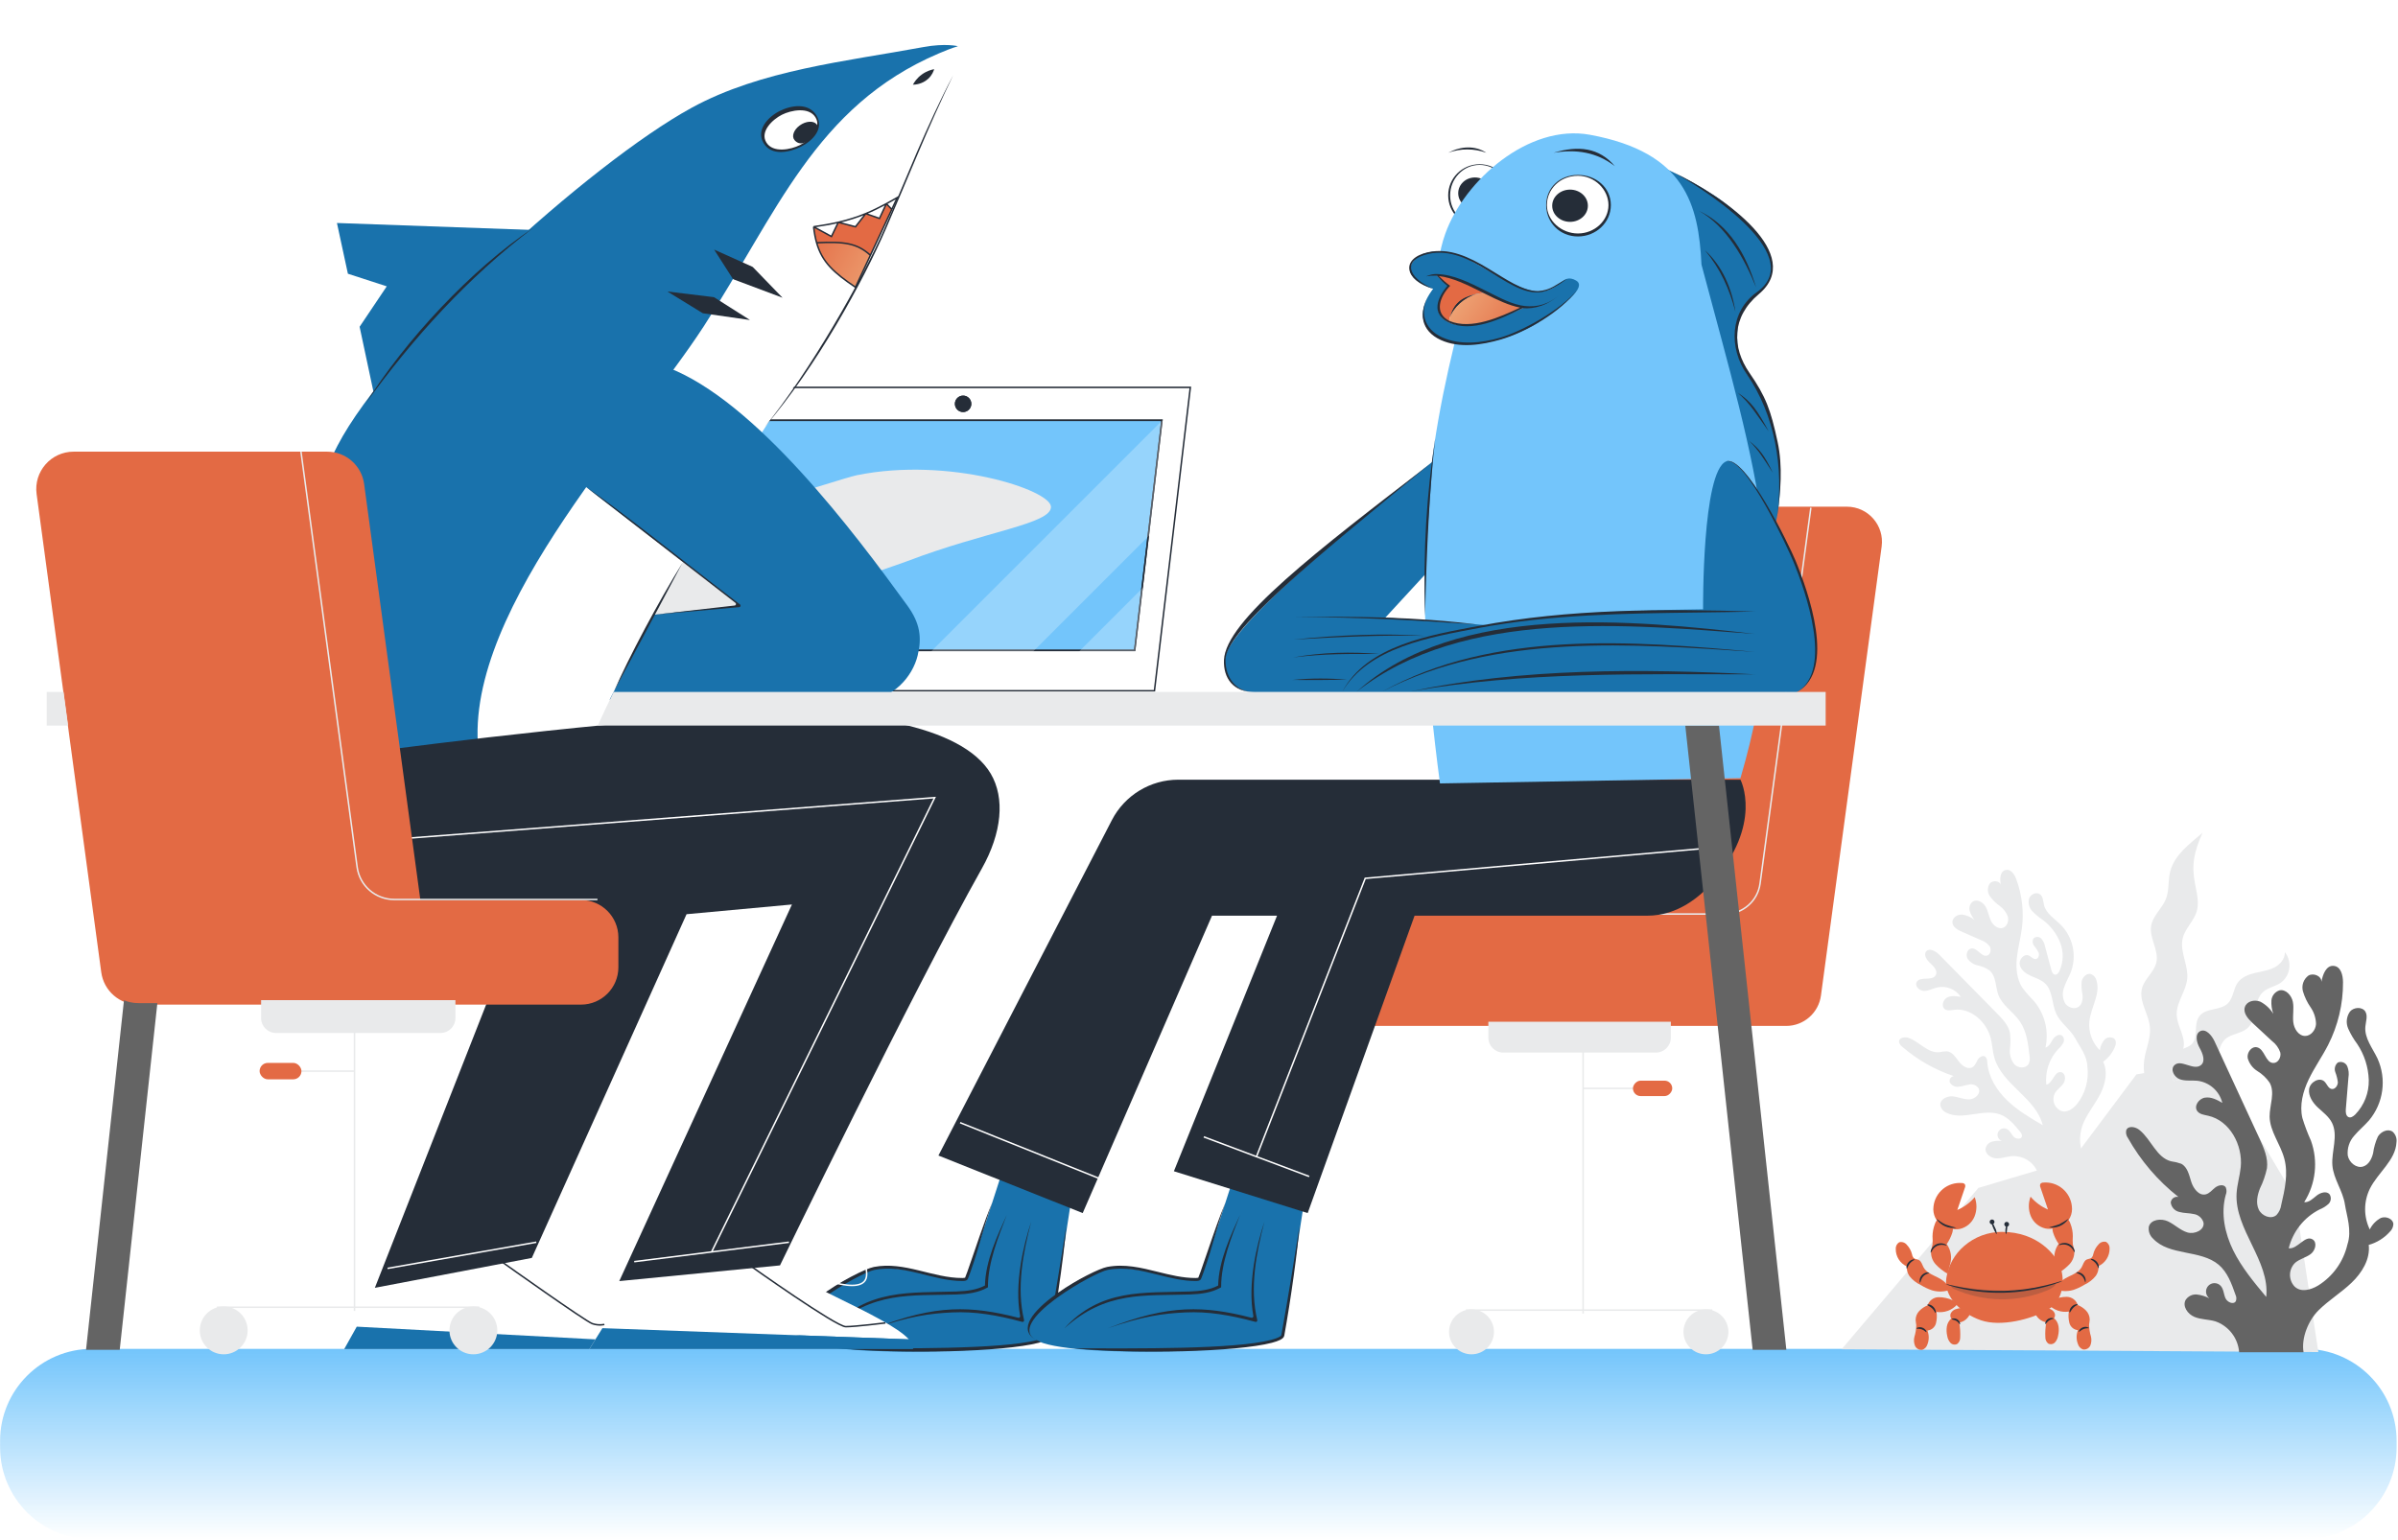 <?xml version="1.0" encoding="UTF-8"?> <svg xmlns="http://www.w3.org/2000/svg" width="1563" height="1004" viewBox="0 0 1563 1004" fill="none"> <path d="M1502.09 879.437H60.062C26.924 879.437 0.062 906.299 0.062 939.437V943.628C0.062 976.765 26.924 1003.63 60.062 1003.63H1502.09C1535.22 1003.63 1562.09 976.765 1562.09 943.628V939.437C1562.09 906.299 1535.22 879.437 1502.09 879.437Z" fill="url(#paint0_linear_810_78)"></path> <path d="M1239.87 682.467C1239.31 682.089 1238.83 681.596 1238.46 681.021C1238.1 680.445 1237.87 679.799 1237.77 679.125C1237.77 676.472 1241.7 675.843 1244.12 676.747C1251.12 679.263 1256.54 686.732 1263.95 686.044C1265.65 685.67 1267.38 685.479 1269.12 685.474C1272.62 685.907 1274.72 689.405 1276.86 692.216C1279.01 695.027 1282.76 697.641 1285.79 695.715C1287.44 694.653 1288.05 692.57 1289.09 690.899C1290.13 689.228 1292.41 687.833 1293.98 688.934C1294.44 689.428 1294.79 690.011 1295.02 690.646C1295.24 691.282 1295.33 691.957 1295.28 692.629C1296.01 702.103 1301.32 710.751 1308.14 717.355C1314.96 723.96 1323.25 728.834 1331.45 733.63C1327.12 715.94 1305.17 707.351 1300 689.897C1298.76 685.69 1298.62 681.229 1297.56 676.963C1294.85 666.251 1284.59 656.993 1273.62 658.389C1271.66 658.644 1269.42 659.175 1267.72 658.035C1265.19 656.305 1266.33 651.922 1269.02 650.448C1271.71 648.974 1275.02 649.426 1278.04 649.957C1276.39 647.499 1274.04 645.597 1271.29 644.499C1268.54 643.401 1265.52 643.159 1262.63 643.804C1259.76 644.492 1257.07 646.085 1254.12 646.065C1251.17 646.045 1247.97 643.156 1249.19 640.463C1251.16 636.198 1259.27 639.913 1261.65 635.883C1263.24 633.191 1260.51 630.085 1258.17 628.021C1255.83 625.957 1253.47 622.38 1255.6 620.159C1257.72 617.938 1261.69 620.159 1263.99 622.459L1301.51 660.61C1305.15 664.286 1308.92 668.236 1310.06 673.288C1310.5 676.839 1310.5 680.429 1310.06 683.98C1309.87 685.763 1310.03 687.566 1310.54 689.286C1311.04 691.007 1311.88 692.61 1313.01 694.005C1315.51 696.56 1320.5 696.776 1322.27 693.67C1323.03 691.912 1323.21 689.959 1322.8 688.088C1321.93 680.383 1320.93 672.364 1316.53 665.956C1312.13 659.549 1305.17 655.657 1302.52 648.679C1300.55 643.313 1301.16 636.532 1296.83 632.778C1294.55 631.166 1291.96 630.042 1289.23 629.476C1286.47 628.914 1284.03 627.308 1282.43 624.994C1281.09 622.537 1282.23 618.704 1285 618.39C1288.93 617.957 1291.47 624.129 1295.2 623.029C1297.54 622.341 1298.07 618.98 1296.8 616.916C1295.29 614.987 1293.23 613.561 1290.9 612.827L1278.89 607.54C1276.02 606.321 1272.7 604.474 1272.58 601.368C1272.46 598.263 1275.8 596.159 1278.79 596.277C1281.79 596.664 1284.62 597.875 1286.97 599.776C1285.55 598.036 1284.48 596.032 1283.84 593.879C1283.53 592.792 1283.56 591.638 1283.91 590.564C1284.26 589.489 1284.92 588.543 1285.81 587.845C1288.6 586.017 1292.45 588.16 1294.14 591.029C1295.83 593.899 1296.23 597.358 1297.68 600.366C1299.13 603.373 1302.44 606.027 1305.54 604.926C1308.33 603.963 1309.47 600.346 1308.67 597.516C1307.61 594.729 1305.75 592.32 1303.32 590.597C1300.91 588.878 1298.79 586.788 1297.03 584.406C1296.18 583.193 1295.71 581.752 1295.68 580.27C1295.66 578.787 1296.08 577.331 1296.89 576.091C1298.76 573.792 1303.22 574.126 1304.11 576.858C1303.42 573.222 1303.52 568.229 1307.09 567.266C1310.67 566.303 1313.09 570.175 1314.27 573.438C1317.99 583.613 1319.22 594.532 1317.85 605.28C1317 611.825 1315.19 618.233 1314.54 624.798C1313.9 631.363 1314.54 638.36 1318.08 643.903C1320.51 647.085 1323.14 650.111 1325.94 652.964C1329.37 657.085 1331.81 661.937 1333.06 667.148C1334.32 672.358 1334.37 677.787 1333.2 683.017C1335.52 682.428 1336.68 679.892 1337.93 677.848C1339.19 675.804 1341.73 673.917 1343.83 675.076C1344.53 675.619 1345.01 676.385 1345.2 677.245C1345.4 678.105 1345.29 679.006 1344.89 679.794C1344.06 681.346 1342.95 682.737 1341.63 683.902C1338.72 686.992 1336.51 690.675 1335.15 694.698C1333.79 698.722 1333.32 702.991 1333.77 707.213C1338.11 706.25 1339.05 698.172 1343.42 699.056C1346.29 699.626 1346.6 703.832 1345.01 706.27C1343.42 708.707 1340.73 710.319 1339.31 712.854C1338.31 714.832 1338.13 717.124 1338.81 719.233C1339.49 721.342 1340.98 723.097 1342.95 724.117C1346.88 725.984 1351.12 723.095 1353.91 719.655C1356.55 716.259 1358.5 712.375 1359.63 708.227C1360.77 704.078 1361.08 699.746 1360.54 695.479C1360.4 688.187 1355.25 682.015 1352.68 677.081C1349.43 671.047 1343.03 667.077 1340.19 660.826C1337.36 654.576 1338.07 646.006 1332.94 641.171C1330.39 638.733 1326.89 637.711 1323.68 636.257C1320.48 634.802 1317.24 632.542 1316.49 629.102C1315.74 625.662 1319.22 621.574 1322.39 623.009C1323.98 623.697 1325.2 625.525 1326.91 625.289C1328.62 625.053 1329.36 622.753 1328.77 621.083C1327.99 619.516 1327.01 618.05 1325.87 616.719C1325.3 616.045 1324.96 615.214 1324.88 614.337C1324.81 613.461 1325.01 612.584 1325.45 611.825C1326.15 611.176 1327.07 610.828 1328.02 610.857C1328.97 610.887 1329.87 611.291 1330.52 611.982C1331.78 613.422 1332.61 615.175 1332.94 617.053C1334.3 622.164 1335.67 627.255 1337.05 632.365C1337.4 633.702 1338.05 635.313 1339.43 635.471C1340.8 635.628 1341.75 634.33 1342.32 633.131C1343.63 630.235 1344.35 627.105 1344.44 623.925C1344.53 620.746 1343.98 617.581 1342.83 614.616C1340.48 608.68 1336.52 603.52 1331.39 599.717C1328.91 598.066 1326.61 596.148 1324.55 593.997C1323.54 592.903 1322.83 591.567 1322.48 590.118C1322.14 588.668 1322.17 587.154 1322.58 585.722C1323.63 582.931 1327.5 581.3 1329.82 583.187C1331.78 584.818 1331.68 587.806 1332.33 590.282C1333.79 595.845 1339.35 599.108 1343.42 603.196C1347.24 607.148 1349.87 612.098 1351 617.477C1352.13 622.856 1351.73 628.446 1349.83 633.603C1348.55 636.945 1346.66 640.011 1345.5 643.431C1344.82 645.081 1344.49 646.858 1344.54 648.644C1344.6 650.43 1345.03 652.184 1345.82 653.789C1347.62 656.875 1352.11 658.467 1354.96 656.325C1357.26 654.576 1357.67 651.274 1357.37 648.463C1356.74 645.633 1356.56 642.721 1356.82 639.834C1357.41 637.004 1360.13 634.311 1362.92 635.097C1363.82 635.468 1364.62 636.054 1365.25 636.804C1365.87 637.554 1366.31 638.446 1366.51 639.402C1369.15 648.05 1362.86 656.777 1361.86 665.76C1361.49 669.235 1361.91 672.748 1363.09 676.039C1364.26 679.329 1366.17 682.312 1368.66 684.767C1368.99 682.076 1370.15 679.555 1371.98 677.553C1373.94 675.784 1377.87 675.882 1378.86 678.359C1379.27 679.766 1379.13 681.279 1378.46 682.585C1376.88 686.47 1374.22 689.824 1370.8 692.255C1373.98 698.663 1372.33 706.466 1369.15 712.874C1365.96 719.282 1361.29 724.903 1358.3 731.37C1355.31 737.836 1354.6 746.957 1358.14 753.168L1345.54 760.602L1327.85 763.605C1326.44 760.533 1324.14 757.955 1321.25 756.203C1318.36 754.451 1315.01 753.606 1311.64 753.777C1308.1 754.013 1304.66 755.408 1301.12 755.232C1297.58 755.055 1293.69 752.303 1294.18 748.804C1294.41 747.728 1294.94 746.738 1295.7 745.946C1296.47 745.154 1297.44 744.592 1298.51 744.323C1300.64 743.792 1302.85 743.672 1305.03 743.969C1304.46 743.805 1303.93 743.522 1303.47 743.139C1303.02 742.756 1302.65 742.281 1302.39 741.745C1302.13 741.209 1301.99 740.625 1301.97 740.031C1301.96 739.436 1302.06 738.845 1302.29 738.295C1302.52 737.745 1302.86 737.249 1303.29 736.84C1303.72 736.431 1304.23 736.118 1304.8 735.92C1305.36 735.723 1305.95 735.646 1306.55 735.695C1307.14 735.745 1307.71 735.918 1308.23 736.205C1310.2 737.227 1311.01 739.586 1312.54 741.178C1314.07 742.77 1317.49 743.025 1317.91 740.844C1317.92 740.29 1317.82 739.739 1317.6 739.227C1317.39 738.716 1317.07 738.255 1316.67 737.876C1313.05 733.394 1309.18 728.697 1303.77 726.652C1292.63 722.446 1279.2 730.898 1268.61 725.453C1267.6 725.02 1266.71 724.345 1266.03 723.488C1265.34 722.631 1264.88 721.618 1264.68 720.54C1264.36 716.805 1268.96 714.505 1272.68 714.82C1276.39 715.134 1279.97 716.943 1283.7 716.785C1287.44 716.628 1291.39 712.854 1289.6 709.513C1288.93 708.549 1287.99 707.805 1286.9 707.378C1285.81 706.951 1284.61 706.859 1283.47 707.115C1281.15 707.41 1278.93 708.373 1276.61 708.53C1275.45 708.712 1274.26 708.521 1273.22 707.984C1272.18 707.446 1271.33 706.591 1270.81 705.542C1270.7 705.107 1270.69 704.653 1270.76 704.211C1270.84 703.769 1271.01 703.349 1271.27 702.978C1271.52 702.607 1271.85 702.293 1272.23 702.057C1272.61 701.822 1273.04 701.67 1273.48 701.611C1261.13 697.501 1249.71 690.996 1239.87 682.467Z" fill="#E9EAEB"></path> <path fill-rule="evenodd" clip-rule="evenodd" d="M1432.86 545.294C1423.42 553.253 1415.35 560.058 1413.88 571.61C1413.7 573.061 1413.6 574.533 1413.49 576.005C1413.26 579.298 1413.03 582.594 1411.92 585.663C1410.87 588.447 1409.1 590.923 1407.34 593.387C1405.03 596.63 1402.73 599.851 1402.09 603.727C1401.48 607.6 1402.68 611.45 1403.87 615.291C1405.14 619.382 1406.41 623.463 1405.49 627.549C1404.76 630.752 1402.78 633.43 1400.79 636.114C1398.91 638.653 1397.02 641.198 1396.19 644.198C1394.77 649.291 1396.61 654.321 1398.49 659.418C1399.74 662.819 1401 666.25 1401.3 669.75C1401.71 674.283 1400.53 678.716 1399.36 683.157C1398.88 684.935 1398.41 686.714 1398.04 688.501C1397.35 691.831 1396.99 695.953 1397.58 699.658L1392.5 700.491L1350.77 756.273L1289.5 774.514L1200.35 879.71L1511.08 881.538L1495.71 780.489L1444.11 694.083C1444.52 693.036 1444.84 691.91 1445.1 690.722C1445.2 690.255 1445.29 689.784 1445.39 689.31C1446.32 684.874 1447.28 680.228 1450.66 677.298C1452.49 675.705 1454.98 674.857 1457.51 673.994C1460.13 673.1 1462.8 672.189 1464.83 670.418C1468.15 667.52 1469.07 663.038 1470 658.552C1470.9 654.153 1471.81 649.751 1474.97 646.832C1476.81 645.133 1479.13 644.196 1481.46 643.257C1483.23 642.544 1485 641.829 1486.57 640.778C1488.08 639.654 1489.35 638.24 1490.31 636.616C1491.27 634.993 1491.89 633.195 1492.14 631.328C1492.39 629.46 1492.26 627.562 1491.76 625.745C1491.26 623.928 1490.41 622.229 1489.24 620.749C1489.5 625.112 1486.1 628.984 1482.19 630.911C1479.27 632.346 1476.06 633.017 1472.85 633.689C1471.75 633.919 1470.65 634.149 1469.57 634.409C1465.3 635.431 1460.94 637.22 1458.44 640.797C1457.19 642.608 1456.49 644.756 1455.81 646.889C1454.94 649.594 1454.07 652.277 1452.07 654.222C1449.74 656.495 1446.4 657.236 1443.09 657.97C1439.41 658.785 1435.78 659.592 1433.6 662.477C1431.6 665.113 1431.42 668.439 1431.25 671.681C1431.05 675.183 1430.87 678.587 1428.41 680.914C1427.24 682.022 1425.74 682.652 1424.24 683.284C1423.83 683.457 1423.42 683.63 1423.02 683.813C1423.15 683.287 1423.26 682.753 1423.34 682.211C1423.81 678.373 1422.47 674.706 1421.11 671.012C1419.99 667.953 1418.86 664.877 1418.76 661.671C1418.6 657.243 1420.38 653.141 1422.18 649.004C1423.72 645.465 1425.26 641.9 1425.62 638.085C1426 634.017 1424.98 629.973 1423.96 625.945C1422.74 621.157 1421.53 616.39 1422.71 611.628C1423.53 608.342 1425.42 605.5 1427.32 602.655C1429.08 600.022 1430.84 597.386 1431.75 594.391C1433.31 589.289 1432.22 583.865 1431.16 578.579L1431.16 578.571C1431.02 577.873 1430.88 577.177 1430.75 576.484C1428.27 563.748 1430 555.61 1435.6 542.972C1434.68 543.759 1433.77 544.53 1432.86 545.291L1432.86 545.294ZM1421.37 703.911L1416.8 704.774C1415.57 702.601 1415.13 699.702 1415.36 696.745L1418.75 696.19C1418.72 696.98 1418.78 697.773 1418.91 698.558C1419.26 700.524 1420.1 702.369 1421.37 703.911Z" fill="#E9EAEB"></path> <path d="M1421.37 703.911C1420.1 702.369 1419.26 700.524 1418.91 698.558C1418.78 697.773 1418.72 696.98 1418.75 696.19L1415.36 696.745C1415.13 699.702 1415.57 702.601 1416.8 704.774L1421.37 703.911Z" fill="#E9EAEB"></path> <path d="M1386.96 741.94C1386.43 741.231 1386.06 740.418 1385.87 739.554C1385.68 738.689 1385.68 737.794 1385.86 736.929C1387.06 733.671 1392.05 734.573 1394.7 736.929C1402.22 743.118 1405.63 754.719 1415.03 757.15C1417.28 757.441 1419.5 757.971 1421.64 758.728C1425.78 760.808 1426.83 766.045 1428.21 770.455C1429.58 774.865 1433.22 779.776 1437.65 778.724C1440.16 778.123 1441.84 775.843 1443.87 774.264C1445.9 772.685 1449.28 771.959 1450.71 774.088C1451.05 774.88 1451.22 775.733 1451.22 776.594C1451.22 777.456 1451.05 778.308 1450.71 779.1C1447.4 791.102 1450.13 804.157 1455.59 815.257C1461.06 826.358 1469.15 836.055 1477.12 845.602C1479.62 821.948 1456.37 801.601 1457.8 777.947C1458.15 772.209 1459.93 766.647 1460.5 760.933C1461.91 746.551 1453.34 730.589 1439.26 727.457C1436.75 726.881 1433.72 726.555 1432.17 724.425C1429.78 721.168 1433.14 716.282 1437.18 715.655C1441.21 715.029 1445.02 717.058 1448.5 719.063C1447.57 715.302 1445.52 711.911 1442.62 709.339C1439.72 706.767 1436.11 705.134 1432.27 704.655C1428.43 704.229 1424.4 705.006 1420.76 703.653C1417.13 702.3 1414.47 697.363 1417.18 694.607C1421.42 690.197 1429.71 698.366 1434.55 694.457C1437.7 691.951 1435.72 686.814 1433.72 683.256C1431.71 679.698 1430.44 674.211 1434.07 672.331C1437.7 670.452 1441.59 674.987 1443.39 678.871L1472.71 742.291C1475.54 748.43 1478.45 754.97 1477.59 761.685C1476.62 766.26 1475.08 770.695 1473.01 774.89C1471.3 779.275 1470.25 784.287 1472.21 788.547C1474.16 792.806 1480.2 795.262 1483.76 792.23C1485.46 790.394 1486.56 788.074 1486.89 785.59C1489.2 775.717 1491.53 765.369 1488.92 755.521C1486.31 745.674 1479.5 737.806 1479.32 727.958C1479.32 720.441 1483.01 712.423 1479.32 705.883C1477.24 702.847 1474.54 700.285 1471.4 698.366C1468.27 696.431 1465.98 693.376 1465.02 689.821C1464.46 686.213 1467.52 682.003 1471.13 682.83C1476.14 684.008 1476.57 692.853 1481.63 693.054C1484.81 693.229 1486.97 689.345 1486.29 686.238C1485.28 683.24 1483.38 680.619 1480.85 678.721L1468.2 666.994C1465.22 664.213 1461.93 660.479 1463.19 656.595C1464.44 652.712 1469.43 651.584 1473.21 653.062C1476.72 654.88 1479.67 657.627 1481.73 661.005C1480.74 658.21 1480.32 655.245 1480.5 652.286C1480.62 650.811 1481.17 649.404 1482.08 648.241C1483 647.077 1484.23 646.209 1485.64 645.746C1489.87 644.718 1493.68 649.078 1494.48 653.263C1495.28 657.447 1494.28 661.983 1494.73 666.318C1495.18 670.652 1498.09 675.388 1502.45 675.438C1506.31 675.438 1509.32 671.529 1509.57 667.671C1509.49 663.78 1508.27 659.999 1506.06 656.796C1503.84 653.61 1502.15 650.091 1501.05 646.372C1500.53 644.503 1500.59 642.521 1501.22 640.687C1501.85 638.853 1503.02 637.253 1504.58 636.099C1507.89 634.094 1513.28 636.349 1513.1 640.233C1513.85 635.447 1516.18 629.333 1521.02 629.734C1525.85 630.135 1527.13 635.948 1527.16 640.484C1527.22 654.667 1523.89 668.66 1517.46 681.302C1513.53 688.994 1508.46 696.085 1504.76 703.853C1501.05 711.621 1498.72 720.516 1500.67 728.91C1502.22 733.961 1504.08 738.907 1506.26 743.719C1508.63 750.297 1509.46 757.327 1508.69 764.275C1507.93 771.223 1505.59 777.905 1501.85 783.811C1504.98 784.086 1507.51 781.48 1509.97 779.526C1512.42 777.571 1516.41 776.294 1518.44 778.724C1519.05 779.699 1519.3 780.853 1519.16 781.994C1519.02 783.134 1518.49 784.192 1517.66 784.988C1515.94 786.53 1513.97 787.752 1511.82 788.597C1506.86 791.121 1502.5 794.687 1499.04 799.05C1495.58 803.413 1493.1 808.471 1491.78 813.879C1497.56 814.606 1502.33 805.059 1507.31 808.066C1510.57 810.046 1509.12 815.383 1506.06 817.663C1503 819.943 1499.02 820.77 1496.04 823.251C1493.93 825.247 1492.7 827.992 1492.61 830.891C1492.51 833.789 1493.56 836.608 1495.53 838.736C1499.64 842.82 1506.06 841.091 1511.02 838.11C1515.79 835.121 1519.93 831.222 1523.19 826.634C1526.45 822.047 1528.78 816.861 1530.04 811.374C1533.1 802.328 1529.49 792.455 1528.38 785.189C1527.06 776.319 1520.87 768.601 1520.22 759.656C1519.56 750.71 1524.15 740.462 1519.99 732.093C1517.94 727.983 1514.05 725.152 1510.74 722.07C1507.44 718.988 1504.46 714.553 1505.06 710.067C1505.66 705.582 1511.75 701.999 1515.08 705.181C1516.71 706.735 1517.43 709.516 1519.64 709.992C1521.84 710.468 1523.77 707.938 1523.8 705.632C1523.52 703.349 1522.96 701.11 1522.12 698.967C1521.73 697.885 1521.67 696.706 1521.98 695.594C1522.28 694.481 1522.91 693.489 1523.8 692.753C1524.95 692.269 1526.24 692.262 1527.4 692.731C1528.55 693.201 1529.48 694.11 1529.96 695.259C1530.87 697.585 1531.12 700.116 1530.69 702.575C1530.11 709.466 1529.56 716.357 1528.99 723.222C1528.84 725.052 1528.99 727.307 1530.54 728.234C1532.09 729.161 1533.9 727.858 1535.15 726.63C1538.04 723.644 1540.31 720.112 1541.82 716.24C1543.33 712.368 1544.05 708.234 1543.95 704.079C1543.66 695.731 1541.06 687.627 1536.43 680.675C1534.1 677.562 1532.13 674.201 1530.54 670.652C1529.76 668.86 1529.45 666.896 1529.65 664.95C1529.86 663.005 1530.56 661.145 1531.69 659.552C1534.2 656.57 1539.71 656.27 1541.72 659.552C1543.44 662.434 1541.99 666.067 1541.72 669.4C1541.06 676.917 1546.45 683.382 1549.66 690.197C1552.62 696.755 1553.67 704.013 1552.69 711.14C1551.71 718.266 1548.74 724.973 1544.12 730.489C1541.06 734.022 1537.38 736.979 1534.45 740.512C1532.88 742.247 1531.7 744.294 1530.98 746.517C1530.26 748.741 1530.01 751.092 1530.26 753.416C1531.14 758.002 1535.95 761.936 1540.29 760.558C1543.92 759.43 1545.87 755.546 1546.78 751.863C1547.27 748.11 1548.33 744.453 1549.91 741.013C1551.89 737.781 1556.45 735.676 1559.51 737.881C1560.45 738.733 1561.18 739.805 1561.61 741.002C1562.05 742.199 1562.19 743.485 1562.01 744.747C1561.44 756.574 1549.83 764.542 1544.6 775.166C1542.61 779.288 1541.57 783.806 1541.57 788.384C1541.57 792.961 1542.61 797.479 1544.6 801.601C1546.17 798.393 1548.71 795.762 1551.86 794.084C1555.15 792.806 1559.81 794.61 1559.98 798.143C1559.88 800.057 1559.03 801.854 1557.63 803.155C1553.96 807.242 1549.21 810.198 1543.92 811.674C1545 820.971 1539.51 829.866 1532.74 836.331C1525.98 842.795 1517.84 847.732 1511.2 854.322C1504.56 860.912 1499.84 872.438 1501.45 881.659H1459.45C1459.11 877.135 1457.45 872.811 1454.67 869.221C1451.9 865.632 1448.13 862.934 1443.84 861.463C1439.38 860.185 1434.52 860.385 1430.24 858.581C1425.95 856.777 1422.39 851.716 1424.55 847.606C1425.32 846.396 1426.41 845.419 1427.7 844.784C1428.99 844.148 1430.43 843.876 1431.86 843.998C1434.73 844.323 1437.5 845.172 1440.06 846.504C1439.45 846.043 1438.94 845.46 1438.57 844.792C1438.19 844.124 1437.96 843.385 1437.89 842.623C1437.82 841.862 1437.9 841.093 1438.14 840.366C1438.39 839.64 1438.78 838.972 1439.29 838.404C1439.8 837.837 1440.43 837.382 1441.13 837.07C1441.83 836.757 1442.58 836.594 1443.35 836.59C1444.11 836.586 1444.87 836.741 1445.57 837.046C1446.27 837.351 1446.91 837.798 1447.42 838.36C1449.38 840.49 1449.35 843.748 1450.53 846.404C1451.71 849.06 1455.82 850.864 1457.3 848.358C1457.56 847.68 1457.67 846.954 1457.63 846.229C1457.59 845.504 1457.4 844.795 1457.07 844.148C1454.57 837.032 1451.91 829.54 1446.15 824.629C1434.3 814.606 1414.02 818.991 1403.37 807.59C1402.3 806.618 1401.49 805.395 1401 804.031C1400.52 802.667 1400.38 801.204 1400.59 799.772C1401.87 795.061 1408.54 794.235 1413 796.289C1417.46 798.344 1421.01 802.102 1425.7 803.531C1430.39 804.959 1436.95 802.027 1436.25 797.191C1435.85 795.712 1435.02 794.386 1433.86 793.378C1432.71 792.37 1431.28 791.727 1429.76 791.528C1426.75 790.852 1423.62 791.052 1420.66 790.225C1419.16 789.944 1417.78 789.186 1416.74 788.062C1415.7 786.939 1415.04 785.51 1414.88 783.986C1414.94 783.408 1415.12 782.85 1415.42 782.349C1415.71 781.847 1416.11 781.413 1416.58 781.075C1417.05 780.737 1417.59 780.502 1418.16 780.386C1418.73 780.27 1419.32 780.276 1419.89 780.403C1406.49 769.868 1395.31 756.798 1386.96 741.94Z" fill="#646464"></path> <path d="M1341.22 830.271C1344.04 828.665 1346.61 826.657 1348.86 824.308C1349.97 823.123 1350.83 821.719 1351.37 820.185C1351.91 818.652 1352.13 817.022 1352.01 815.399C1351.83 813.994 1351.28 812.633 1351.05 811.228C1350.93 809.477 1350.93 807.719 1351.05 805.968C1351.05 803.256 1350.55 800.566 1349.58 798.034C1349.07 796.28 1347.95 794.763 1346.43 793.749C1345.18 793.181 1343.78 793.071 1342.46 793.441C1341.14 793.81 1339.99 794.634 1339.22 795.767C1338.49 796.931 1338.02 798.238 1337.85 799.6C1337.67 800.962 1337.79 802.345 1338.2 803.656C1339.04 806.266 1340.25 808.74 1341.81 811.001C1340.42 812.922 1339.51 815.143 1339.15 817.484C1338.78 819.824 1338.98 822.217 1339.72 824.467" fill="#E36A44"></path> <path d="M1343.55 798.306C1344.77 798.006 1345.92 797.445 1346.9 796.663C1347.89 795.88 1348.69 794.894 1349.26 793.772C1350.37 791.485 1350.77 788.921 1350.42 786.404C1349.95 781.924 1347.74 777.805 1344.27 774.932C1340.8 772.059 1336.34 770.66 1331.85 771.034C1331.49 771.026 1331.13 771.094 1330.8 771.235C1330.47 771.375 1330.17 771.585 1329.93 771.85C1329.76 772.204 1329.67 772.591 1329.67 772.984C1329.67 773.376 1329.76 773.764 1329.93 774.117L1334.85 788.603C1330.47 786.737 1326.59 783.872 1323.51 780.238C1321.97 784.33 1322.02 788.853 1323.65 792.911C1324.49 794.909 1325.79 796.68 1327.44 798.079C1329.1 799.478 1331.06 800.465 1333.17 800.958C1335.29 801.408 1337.5 801.239 1339.53 800.472C1341.56 799.704 1343.32 798.37 1344.62 796.629" fill="#E36A44"></path> <path d="M1342.44 836.391C1346.36 831.857 1353.98 831.359 1356.88 826.099C1357.81 824.399 1358.26 822.177 1359.99 821.271C1361.1 820.704 1362.55 820.795 1363.43 819.91C1363.98 819.192 1364.34 818.339 1364.45 817.439C1365.02 815.187 1366.16 813.119 1367.76 811.432C1368.34 810.692 1369.11 810.135 1370 809.829C1370.89 809.523 1371.84 809.481 1372.75 809.709C1373.5 810.164 1374.11 810.818 1374.51 811.598C1374.91 812.379 1375.08 813.255 1375.02 814.13C1375.03 816.509 1374.36 818.843 1373.09 820.853C1371.82 822.863 1369.99 824.464 1367.83 825.465C1367.96 827.69 1367.36 829.897 1366.11 831.744C1364.13 834.251 1361.59 836.256 1358.69 837.593C1356.39 839.018 1353.94 840.174 1351.37 841.039C1347.16 842.269 1342.66 841.964 1338.65 840.177" fill="#E36A44"></path> <path d="M1337.88 847.522C1340.8 846.207 1343.96 845.527 1347.16 845.527C1348.75 845.566 1350.3 846.103 1351.57 847.062C1352.85 848.021 1353.79 849.355 1354.27 850.877C1356.3 851.679 1358.13 852.899 1359.65 854.459C1361.17 856.036 1362.04 858.136 1362.07 860.331C1362.07 861.487 1361.73 862.598 1361.64 863.754C1361.7 866.352 1362.11 868.929 1362.87 871.416C1363.34 873.351 1363.21 875.387 1362.48 877.242C1362.07 878.137 1361.38 878.872 1360.51 879.339C1359.64 879.805 1358.65 879.976 1357.67 879.827C1356.89 879.539 1356.19 879.074 1355.62 878.468C1355.05 877.862 1354.63 877.132 1354.39 876.336C1353.24 873.423 1353.24 870.181 1354.39 867.268C1353.12 867.149 1351.91 866.655 1350.93 865.847C1349.94 865.039 1349.22 863.955 1348.86 862.734C1348.21 860.256 1348.07 857.672 1348.45 855.139C1345.99 855.514 1343.48 855.274 1341.13 854.439C1338.79 853.604 1336.69 852.201 1335.03 850.356" fill="#E36A44"></path> <path d="M1332.33 852.578C1333.61 852.709 1334.88 852.99 1336.09 853.416C1337.32 853.836 1338.36 854.68 1339.02 855.797C1339.34 856.361 1339.49 857.004 1339.45 857.652C1339.42 858.299 1339.19 858.922 1338.81 859.447C1340.37 860.795 1341.39 862.65 1341.71 864.683C1342.03 866.713 1341.94 868.784 1341.47 870.782C1341.24 872.398 1340.55 873.915 1339.49 875.157C1338.95 875.761 1338.22 876.172 1337.43 876.327C1336.63 876.483 1335.8 876.374 1335.07 876.018C1334.46 875.537 1333.97 874.92 1333.63 874.216C1333.3 873.512 1333.13 872.74 1333.15 871.96C1332.96 868.668 1333.17 865.366 1333.76 862.122C1332.07 861.834 1330.48 861.097 1329.18 859.989C1327.87 858.88 1326.88 857.44 1326.32 855.819" fill="#E36A44"></path> <path d="M1268.6 833.376C1269.81 825.205 1273.93 817.747 1280.21 812.384C1287.04 806.442 1295.78 803.173 1304.83 803.18C1328.25 803.18 1340.29 818.392 1343.05 826.462C1345.82 834.532 1345.18 847.885 1334.71 853.983C1324.24 860.081 1304.15 865.318 1291.07 860.784C1277.99 856.25 1266.86 845.142 1268.58 833.58L1268.6 833.376Z" fill="#E36A44"></path> <path d="M1269.44 830.497C1266.62 828.871 1264.05 826.848 1261.8 824.49C1260.69 823.305 1259.83 821.901 1259.29 820.367C1258.75 818.833 1258.53 817.203 1258.65 815.58C1258.83 814.175 1259.38 812.815 1259.6 811.409C1259.73 809.658 1259.73 807.901 1259.6 806.15C1259.62 803.438 1260.12 800.751 1261.08 798.215C1261.59 796.461 1262.71 794.944 1264.23 793.931C1265.48 793.362 1266.88 793.252 1268.2 793.622C1269.52 793.991 1270.67 794.815 1271.44 795.948C1272.17 797.112 1272.64 798.42 1272.81 799.781C1272.99 801.143 1272.87 802.527 1272.46 803.837C1271.62 806.44 1270.4 808.907 1268.85 811.16C1270.24 813.085 1271.15 815.31 1271.51 817.654C1271.88 819.998 1271.68 822.395 1270.94 824.648" fill="#E36A44"></path> <path d="M1267.11 798.533C1265.89 798.235 1264.75 797.675 1263.76 796.892C1262.78 796.109 1261.98 795.122 1261.42 793.999C1260.31 791.713 1259.89 789.149 1260.24 786.631C1260.73 782.171 1262.93 778.077 1266.39 775.219C1269.85 772.362 1274.29 770.966 1278.76 771.329C1279.12 771.309 1279.48 771.372 1279.82 771.514C1280.15 771.655 1280.45 771.871 1280.69 772.145C1280.86 772.498 1280.95 772.886 1280.95 773.278C1280.95 773.671 1280.86 774.058 1280.69 774.412L1275.77 788.898C1280.15 787.037 1284.03 784.172 1287.1 780.533C1288.65 784.617 1288.6 789.133 1286.97 793.183C1286.14 795.19 1284.84 796.97 1283.19 798.374C1281.53 799.778 1279.56 800.766 1277.45 801.253C1275.32 801.703 1273.12 801.534 1271.09 800.766C1269.06 799.999 1267.29 798.665 1266 796.923" fill="#E36A44"></path> <path d="M1268.22 836.618C1264.3 832.084 1256.68 831.585 1253.78 826.326C1252.85 824.626 1252.4 822.404 1250.67 821.497C1249.56 820.931 1248.11 821.021 1247.23 820.137C1246.67 819.418 1246.32 818.565 1246.21 817.666C1245.63 815.414 1244.5 813.345 1242.9 811.659C1242.32 810.919 1241.54 810.362 1240.66 810.056C1239.77 809.75 1238.82 809.708 1237.91 809.936C1237.16 810.39 1236.55 811.044 1236.15 811.825C1235.75 812.605 1235.57 813.482 1235.64 814.356C1235.62 816.737 1236.29 819.074 1237.56 821.085C1238.84 823.096 1240.67 824.695 1242.83 825.691C1242.69 827.924 1243.3 830.139 1244.55 831.993C1246.53 834.496 1249.07 836.499 1251.96 837.842C1254.27 839.267 1256.72 840.423 1259.29 841.288C1263.47 842.539 1267.95 842.282 1271.96 840.563" fill="#E36A44"></path> <path d="M1272.78 847.749C1269.86 846.431 1266.7 845.751 1263.5 845.754C1261.91 845.796 1260.37 846.334 1259.09 847.293C1257.81 848.252 1256.87 849.584 1256.39 851.104C1254.36 851.905 1252.53 853.126 1251.01 854.686C1249.48 856.26 1248.61 858.362 1248.59 860.557C1248.59 861.713 1248.93 862.824 1249.02 863.98C1248.96 866.578 1248.55 869.156 1247.79 871.643C1247.31 873.57 1247.45 875.599 1248.18 877.446C1248.59 878.345 1249.28 879.085 1250.14 879.556C1251.01 880.026 1252.01 880.201 1252.98 880.053C1253.76 879.763 1254.47 879.297 1255.04 878.691C1255.61 878.086 1256.03 877.357 1256.27 876.562C1257.42 873.649 1257.42 870.407 1256.27 867.494C1257.54 867.376 1258.75 866.881 1259.73 866.073C1260.72 865.265 1261.44 864.181 1261.8 862.96C1262.45 860.482 1262.59 857.899 1262.21 855.366C1264.67 855.741 1267.18 855.5 1269.52 854.666C1271.87 853.831 1273.97 852.428 1275.63 850.583" fill="#E36A44"></path> <path d="M1278.33 852.804C1277.05 852.939 1275.79 853.212 1274.57 853.62C1273.34 854.056 1272.31 854.906 1271.64 856.023C1271.32 856.587 1271.17 857.231 1271.21 857.878C1271.24 858.525 1271.47 859.149 1271.85 859.673C1270.29 861.018 1269.26 862.875 1268.94 864.91C1268.63 866.94 1268.72 869.011 1269.19 871.008C1269.42 872.624 1270.11 874.142 1271.17 875.383C1271.72 876.013 1272.46 876.441 1273.28 876.597C1274.11 876.753 1274.96 876.629 1275.7 876.245C1276.31 875.764 1276.81 875.147 1277.14 874.443C1277.48 873.739 1277.64 872.966 1277.63 872.187C1277.81 868.887 1277.6 865.578 1277.01 862.326C1278.67 862.009 1280.21 861.261 1281.48 860.159C1282.75 859.056 1283.7 857.637 1284.25 856.046" fill="#E36A44"></path> <path d="M1341.92 811.796C1341.92 811.66 1342.39 811.093 1343.62 810.685C1345.22 810.182 1346.95 810.291 1348.48 810.99C1350.01 811.689 1351.22 812.929 1351.89 814.471C1352.37 815.65 1352.3 816.466 1352.16 816.488C1352.03 816.511 1351.76 815.808 1351.14 814.856C1350.38 813.641 1349.29 812.666 1347.99 812.045C1346.68 811.454 1345.22 811.265 1343.8 811.501C1342.69 811.66 1342.01 811.954 1341.92 811.796Z" fill="#252D38"></path> <path d="M1335.41 800.257C1337.71 799.701 1339.98 799.028 1342.21 798.239C1344.32 797.113 1346.37 795.88 1348.35 794.544C1346.97 796.651 1345 798.312 1342.69 799.326C1340.38 800.339 1337.83 800.663 1335.34 800.257H1335.41Z" fill="#252D38"></path> <path d="M1362.7 820.977C1362.7 820.637 1364.97 820.705 1366.67 822.677C1368.37 824.65 1368.12 826.939 1367.81 826.848C1367.49 826.758 1367.22 825.058 1365.79 823.448C1364.36 821.838 1362.66 821.294 1362.7 820.977Z" fill="#252D38"></path> <path d="M1353.3 829.728C1353.3 829.569 1353.86 829.387 1354.79 829.546C1356.03 829.744 1357.17 830.36 1358.01 831.292C1358.86 832.215 1359.37 833.397 1359.46 834.647C1359.46 835.576 1359.28 836.143 1359.15 836.12C1359.01 836.098 1358.81 833.853 1357.13 832.085C1355.45 830.317 1353.25 830.068 1353.3 829.728Z" fill="#252D38"></path> <path d="M1349.06 855.73C1348.72 855.73 1348.63 853.576 1350.42 851.831C1352.21 850.085 1354.39 850.176 1354.34 850.493C1354.29 850.81 1352.66 851.218 1351.26 852.76C1349.85 854.302 1349.37 855.775 1349.06 855.73Z" fill="#252D38"></path> <path d="M1355.04 868.334C1354.91 868.334 1355.04 867.79 1355.36 867.155C1355.92 866.356 1356.71 865.747 1357.63 865.41C1358.55 865.067 1359.56 865.019 1360.51 865.274C1361.21 865.478 1361.57 865.818 1361.5 865.954C1361.44 866.09 1359.8 865.841 1358.03 866.521C1356.27 867.201 1355.34 868.493 1355.04 868.334Z" fill="#252D38"></path> <path d="M1333.21 863.302C1333.08 863.302 1332.96 862.825 1333.21 862.145C1333.49 861.259 1334.06 860.496 1334.84 859.992C1335.63 859.474 1336.56 859.242 1337.5 859.334C1338.2 859.334 1338.56 859.697 1338.52 859.833C1338.47 859.969 1336.91 860.014 1335.5 860.967C1334.1 861.919 1333.53 863.37 1333.21 863.302Z" fill="#252D38"></path> <path d="M1344.23 835.191C1343.34 835.69 1342.39 836.093 1341.42 836.392C1339.6 837.095 1336.88 837.957 1333.53 838.886C1315.76 843.666 1297.12 844.163 1279.12 840.337C1276.41 839.788 1273.73 839.099 1271.1 838.274C1270.1 838.037 1269.13 837.687 1268.22 837.231C1269.23 837.333 1270.23 837.531 1271.21 837.821C1273.11 838.297 1275.86 838.886 1279.28 839.521C1297.17 842.852 1315.55 842.357 1333.23 838.07C1336.63 837.254 1339.35 836.528 1341.21 835.939C1342.19 835.601 1343.2 835.35 1344.23 835.191Z" fill="#252D38"></path> <path d="M1299.98 796.652C1299.98 796.963 1299.89 797.267 1299.72 797.527C1299.56 797.788 1299.31 797.992 1299.03 798.113C1298.74 798.235 1298.43 798.27 1298.12 798.212C1297.82 798.154 1297.54 798.007 1297.32 797.789C1297.09 797.571 1296.94 797.293 1296.88 796.989C1296.82 796.685 1296.85 796.369 1296.97 796.082C1297.08 795.795 1297.28 795.549 1297.54 795.376C1297.8 795.203 1298.1 795.111 1298.41 795.111C1298.62 795.108 1298.82 795.145 1299.01 795.221C1299.2 795.298 1299.37 795.411 1299.52 795.554C1299.66 795.698 1299.78 795.869 1299.86 796.057C1299.94 796.246 1299.98 796.448 1299.98 796.652Z" fill="#252D38"></path> <path d="M1309.52 798.194C1309.53 798.505 1309.44 798.811 1309.27 799.071C1309.1 799.332 1308.85 799.536 1308.57 799.657C1308.28 799.778 1307.96 799.811 1307.66 799.752C1307.35 799.692 1307.07 799.543 1306.85 799.322C1306.63 799.102 1306.48 798.821 1306.42 798.516C1306.36 798.21 1306.4 797.894 1306.52 797.607C1306.64 797.321 1306.84 797.077 1307.1 796.906C1307.36 796.736 1307.67 796.648 1307.98 796.652C1308.39 796.658 1308.78 796.822 1309.06 797.11C1309.35 797.398 1309.52 797.787 1309.52 798.194Z" fill="#252D38"></path> <path d="M1268.74 812.022C1268.74 812.181 1267.97 811.886 1266.86 811.728C1265.44 811.491 1263.98 811.681 1262.66 812.272C1261.36 812.887 1260.27 813.863 1259.51 815.083C1258.9 816.035 1258.67 816.738 1258.49 816.715C1258.31 816.692 1258.29 815.876 1258.76 814.697C1259.43 813.156 1260.65 811.916 1262.17 811.217C1263.7 810.518 1265.43 810.409 1267.04 810.912C1268.38 811.32 1268.81 811.886 1268.74 812.022Z" fill="#252D38"></path> <path d="M1275.18 800.483C1272.69 800.889 1270.13 800.566 1267.83 799.552C1265.52 798.539 1263.55 796.878 1262.16 794.771C1262.41 794.521 1264.68 796.902 1268.31 798.466C1270.56 799.257 1272.85 799.93 1275.18 800.483Z" fill="#252D38"></path> <path d="M1247.97 821.204C1247.97 821.521 1246.27 822.042 1244.89 823.675C1243.51 825.307 1243.21 827.098 1242.87 827.075C1242.53 827.053 1242.28 824.808 1244.01 822.904C1245.73 821 1247.97 820.864 1247.97 821.204Z" fill="#252D38"></path> <path d="M1257.36 829.954C1257.36 830.272 1255.09 830.476 1253.53 832.221C1251.96 833.967 1251.85 836.256 1251.53 836.256C1251.21 836.256 1251.15 835.712 1251.19 834.783C1251.28 833.532 1251.79 832.349 1252.64 831.428C1253.49 830.495 1254.62 829.872 1255.86 829.66C1256.79 829.614 1257.36 829.796 1257.36 829.954Z" fill="#252D38"></path> <path d="M1261.57 856.047C1261.26 856.047 1260.85 854.392 1259.31 852.987C1257.77 851.581 1256.18 851.151 1256.22 850.72C1256.27 850.289 1258.38 850.266 1260.15 852.057C1261.91 853.848 1261.94 856.047 1261.57 856.047Z" fill="#252D38"></path> <path d="M1255.61 868.561C1255.32 868.72 1254.39 867.359 1252.62 866.747C1250.85 866.135 1249.29 866.498 1249.15 866.181C1249.02 865.863 1249.45 865.705 1250.15 865.501C1251.1 865.232 1252.11 865.279 1253.03 865.637C1253.94 865.974 1254.74 866.583 1255.3 867.382C1255.7 868.017 1255.75 868.493 1255.61 868.561Z" fill="#252D38"></path> <path d="M1277.44 863.528C1277.13 863.528 1276.63 862.123 1275.18 861.261C1273.73 860.4 1272.21 860.445 1272.16 860.128C1272.12 859.81 1272.48 859.72 1273.18 859.629C1274.12 859.537 1275.05 859.769 1275.83 860.286C1276.63 860.819 1277.21 861.625 1277.47 862.553C1277.69 863.052 1277.58 863.506 1277.44 863.528Z" fill="#252D38"></path> <path d="M1301.47 804.587C1301.18 804.745 1300.16 803.022 1299.21 800.755C1298.25 798.488 1297.73 796.539 1298.03 796.448C1298.32 796.358 1299.37 798.058 1300.29 800.279C1301.03 801.599 1301.43 803.077 1301.47 804.587Z" fill="#252D38"></path> <path d="M1307.62 804.541C1307.28 804.541 1306.96 803.113 1307.14 801.322C1307.32 799.531 1307.91 798.171 1308.23 798.239C1308.55 798.307 1308.48 799.735 1308.23 801.436C1307.98 803.136 1307.93 804.519 1307.62 804.541Z" fill="#252D38"></path> <path opacity="0.2" d="M1271.48 837.912C1271.48 839.272 1272.98 840.179 1274.23 840.655C1283.59 844.766 1293.68 846.963 1303.9 847.119C1314.12 847.275 1324.28 845.385 1333.76 841.562C1335.79 840.849 1337.66 839.739 1339.27 838.297C1339.58 837.98 1339.88 837.504 1339.65 837.141C1339.43 836.778 1338.79 836.801 1338.34 836.937C1327.57 840.152 1316.36 841.681 1305.13 841.471C1293.9 841.227 1282.71 840.036 1271.69 837.912" fill="#252D38"></path> <path d="M483.762 274.016H757.338L739.577 424.07H466L483.762 274.016Z" fill="#73C5FB"></path> <path fill-rule="evenodd" clip-rule="evenodd" d="M466.975 252.58H775.851L752.466 450.378H443.59L466.975 252.58ZM483.762 274.016H757.338L739.577 424.07H466L483.762 274.016ZM627.746 268.17C630.437 268.17 632.618 265.989 632.618 263.298C632.618 260.608 630.437 258.426 627.746 258.426C625.056 258.426 622.875 260.608 622.875 263.298C622.875 265.989 625.056 268.17 627.746 268.17Z" fill="white"></path> <path d="M632.618 263.298C632.618 265.989 630.437 268.17 627.746 268.17C625.056 268.17 622.875 265.989 622.875 263.298C622.875 260.608 625.056 258.426 627.746 258.426C630.437 258.426 632.618 260.608 632.618 263.298Z" fill="#252D38"></path> <path d="M483.762 274.016H757.338L739.577 424.07H466L483.762 274.016Z" stroke="#252D38" stroke-width="0.974"></path> <path fill-rule="evenodd" clip-rule="evenodd" d="M466.975 252.58H775.851L752.466 450.378H443.59L466.975 252.58ZM483.762 274.016H757.338L739.577 424.07H466L483.762 274.016ZM627.746 268.17C630.437 268.17 632.618 265.989 632.618 263.298C632.618 260.608 630.437 258.426 627.746 258.426C625.056 258.426 622.875 260.608 622.875 263.298C622.875 265.989 625.056 268.17 627.746 268.17Z" stroke="#252D38" stroke-width="0.974"></path> <path d="M632.618 263.298C632.618 265.989 630.437 268.17 627.746 268.17C625.056 268.17 622.875 265.989 622.875 263.298C622.875 260.608 625.056 258.426 627.746 258.426C630.437 258.426 632.618 260.608 632.618 263.298Z" stroke="#252D38" stroke-width="0.974"></path> <g style="mix-blend-mode:soft-light" opacity="0.25" filter="url(#filter0_f_810_78)"> <path d="M752.769 375.322L695.536 432.555H745.216L752.769 375.322Z" fill="white"></path> <path d="M758.58 273.056L599.08 432.555H665.611L758.58 339.586V273.056Z" fill="white"></path> </g> <path d="M630.127 833.73C632.143 829.817 652.893 765.027 652.893 765.027L669.456 759.811L685.135 754.594L700.871 765.027C700.871 765.027 693.608 812.488 688.647 844.17C699.658 835.69 713.53 828.84 722.027 827.209C739.016 823.948 780.113 837.643 782.129 833.73C784.146 829.817 804.895 765.027 804.895 765.027L821.459 759.811L837.138 754.594L852.873 765.027C852.873 765.027 838.368 859.814 836.352 870.9C834.512 881.018 704.387 886.247 677.206 874.689C646.285 882.943 525.589 885.201 520.431 870.9C514.552 854.597 553.036 830.469 570.025 827.209C587.013 823.948 628.111 837.643 630.127 833.73Z" fill="#1972AC"></path> <path fill-rule="evenodd" clip-rule="evenodd" d="M819.481 860.68C819.654 861.398 818.996 862.04 818.282 861.849C801.078 857.256 787.333 855.016 772.766 855.682C758.191 856.347 744.67 858.154 721.791 866.125C742.234 858.154 757.839 854.413 772.677 853.735C786.629 853.098 799.801 855.082 815.701 859.159C816.403 859.339 817.055 858.721 816.922 858.009C813.108 837.426 818.856 812.445 824.148 796.525C818.764 816.949 814.439 839.752 819.481 860.68Z" fill="#252D38"></path> <path d="M795.933 839.309V838.736C795.933 823.409 802.754 806.057 808.275 792.012C802.158 805.538 794.317 821.981 793.99 838.153C788.746 840.923 782.493 841.806 775.338 842.042C745.311 843.032 717.388 840.128 693.699 866.125C720.798 841.59 745.978 844.959 775.402 843.99C782.864 843.744 789.671 842.801 795.433 839.587L795.933 839.309Z" fill="#252D38"></path> <path d="M700.007 879.126C740.772 883 806.056 881.493 828.982 875.484C831.244 874.891 833.104 874.253 834.452 873.563C835.125 873.218 835.708 872.84 836.154 872.42C836.597 872.002 836.961 871.486 837.074 870.864C841.291 847.681 846.005 813.82 846.979 799.204C843.415 822.323 839.353 847.449 835.157 870.515C835.144 870.587 835.082 870.752 834.816 871.003C834.553 871.251 834.144 871.53 833.563 871.829C832.4 872.424 830.697 873.02 828.488 873.599C804.594 879.861 741.26 879.126 700.007 879.126Z" fill="#252D38"></path> <path fill-rule="evenodd" clip-rule="evenodd" d="M646.745 784.102C640.412 802.127 638.756 811.736 632.366 829.77C631.617 831.885 631.047 833.403 630.757 833.966C630.445 834.571 629.842 834.852 629.331 834.994C628.794 835.143 628.142 835.2 627.431 835.203C607.89 835.296 589.995 824.113 569.972 827.955C560.744 829.726 503.381 862.072 522.983 873.498C500.501 860.394 558.878 828.1 569.605 826.042C589.555 822.213 607.853 833.347 627.422 833.255C628.06 833.252 628.514 833.198 628.81 833.116C628.949 833.078 629.019 833.043 629.049 833.025C629.277 832.558 629.786 831.217 630.529 829.119C635.854 814.09 641.386 796.525 646.745 784.102Z" fill="#252D38"></path> <path fill-rule="evenodd" clip-rule="evenodd" d="M667.479 860.68C667.652 861.398 666.994 862.04 666.28 861.849C649.076 857.256 635.331 855.016 620.763 855.682C606.189 856.347 592.668 858.154 569.788 866.125C590.232 858.154 605.837 854.413 620.674 853.735C634.627 853.098 647.799 855.082 663.699 859.159C664.401 859.339 665.052 858.721 664.92 858.009C661.106 837.426 666.853 812.445 672.146 796.525C666.762 816.949 662.437 839.752 667.479 860.68Z" fill="#252D38"></path> <path d="M643.931 839.309V838.736C643.931 823.409 650.752 806.057 656.273 792.012C650.156 805.538 642.314 821.981 641.988 838.153C636.744 840.923 630.49 841.806 623.336 842.042C593.309 843.032 565.385 840.128 541.697 866.125C568.796 841.59 593.976 844.959 623.4 843.99C630.862 843.744 637.669 842.801 643.431 839.587L643.931 839.309Z" fill="#252D38"></path> <path d="M548.004 879.126C588.77 883 654.053 881.493 676.979 875.484C677.508 875.345 678.015 875.204 678.499 875.06L675.783 873.778C651.371 879.847 588.859 879.126 548.004 879.126Z" fill="#252D38"></path> <path d="M782.759 833.966C783.049 833.403 783.619 831.885 784.369 829.77C787.601 820.646 789.622 813.679 791.651 806.687C793.631 799.859 795.619 793.007 798.748 784.102C794.963 792.874 791.093 804.211 787.27 815.408C785.679 820.067 784.096 824.702 782.532 829.119C781.788 831.217 781.279 832.558 781.051 833.025C781.021 833.043 780.951 833.078 780.812 833.116C780.517 833.198 780.062 833.252 779.424 833.255C771.032 833.294 762.875 831.269 754.72 829.245C743.858 826.549 733.002 823.855 721.607 826.042C716.75 826.974 702.121 834.106 689.655 842.848C692.217 825.647 694.356 808.518 694.977 799.204C692.734 813.749 690.295 829.089 687.749 844.21C673.621 854.502 663.208 866.633 674.985 873.498C665.302 867.854 674.4 857.104 687.2 847.458C687.852 846.966 688.513 846.478 689.182 845.993C701.97 836.728 717.537 828.807 721.974 827.955C733.408 825.761 744.148 828.466 754.897 831.174C762.971 833.208 771.051 835.243 779.433 835.203C780.144 835.2 780.796 835.143 781.333 834.994C781.844 834.852 782.447 834.571 782.759 833.966Z" fill="#252D38"></path> <path d="M219.616 145.393L350.24 150.058L246.943 271.989L234.394 213.055L252.089 186.691L226.755 178.465L219.616 145.393Z" fill="#1972AC"></path> <path d="M685.017 330.38C684.656 319.392 618.47 297.61 558.367 309.856C548.316 311.904 418.453 353.694 408.735 358.236L420.193 392.494L439.005 420.049C449.95 413.895 580.635 369.957 591.176 365.929C642.783 346.207 685.385 341.596 685.017 330.38Z" fill="#E9EAEB"></path> <path d="M621.306 49.029C625.906 40.308 628.927 36.937 626.646 31.918C625.634 29.703 624.144 30.181 622.131 30.826L621.94 30.887C616.735 32.584 612.93 34.394 611.864 34.847C603.253 38.519 589.781 43.335 577.306 47.666C545.622 58.633 529.783 64.124 517.505 70.144C507.051 75.28 483.908 86.874 461.719 109.84C444.076 128.093 435.019 145.323 430.115 154.84C389.352 233.774 266.32 426.617 317.158 494.206L381.407 494.206C391.882 457.399 478.29 302.403 517.505 252.206C573.137 180.995 585.751 116.414 621.306 49.029Z" fill="white"></path> <path fill-rule="evenodd" clip-rule="evenodd" d="M621.305 49.03C604.844 82.867 591.949 115.873 577.382 149.377C562.822 182.866 532.26 239.136 498.376 278.391C527.802 242.346 561.943 182.443 576.486 148.992C591.023 115.557 603.517 82.744 621.305 49.03Z" fill="#252D38"></path> <path d="M313.102 497.912C295.179 405.405 412.353 284.276 458.802 212.611C506.05 139.715 531.321 69.193 611.863 34.849C615.967 33.101 620.065 31.437 624.342 30.149C624.627 30.142 616.223 28.03 601.866 30.69C551.67 39.989 496.017 45.546 450.818 70.266C384.291 106.623 254.083 224.893 219.968 290.585C167.812 391.018 164.794 491.473 200.47 532.063L313.102 497.912Z" fill="#1972AC"></path> <path fill-rule="evenodd" clip-rule="evenodd" d="M238.218 263.249C264.102 221.894 307.193 175.507 347.557 148.606C305.198 180.506 268.528 221.155 238.218 263.249Z" fill="#252D38"></path> <path d="M510.051 194.125L478.24 182.187C477.958 182.077 477.706 181.881 477.561 181.641L465.459 162.725L490.375 173.923C490.514 173.991 490.648 174.084 490.752 174.184L510.051 194.125Z" fill="#252D38"></path> <path d="M434.999 190.059L457.771 204.044C457.95 204.187 458.155 204.268 458.376 204.274L488.852 208.658L465.529 193.858C465.418 193.795 465.289 193.742 465.154 193.728L434.999 190.059Z" fill="#252D38"></path> <path d="M595.033 55.22C595.814 53.742 597.551 50.931 600.885 48.535C604.079 46.238 607.209 45.421 608.88 45.101C608.506 46.38 607.53 49.035 604.982 51.377C601.007 55.031 596.163 55.207 595.033 55.22Z" fill="#252D38"></path> <path d="M521.288 95.426C530.877 90.582 535.752 82.14 532.085 76.018C528.417 69.895 517.784 68.751 508.195 73.594C498.606 78.438 494.459 87.04 498.127 93.162C501.794 99.285 511.699 100.269 521.288 95.426Z" fill="white"></path> <path fill-rule="evenodd" clip-rule="evenodd" d="M509.604 74.832C515.626 71.791 527.323 69.487 531.577 76.588C535.83 83.689 527.447 91.527 521.426 94.568C515.404 97.61 503.707 99.914 499.453 92.813C495.2 85.712 503.583 77.874 509.604 74.832ZM497.708 93.329C502.839 101.895 514.536 99.436 522.092 95.619C529.649 91.802 537.348 83.916 532.217 75.35C527.086 66.784 515.701 68.579 508.145 72.396C500.588 76.213 492.577 84.763 497.708 93.329Z" fill="#252D38"></path> <path d="M526.937 91.579C530.911 88.715 534.352 83.444 532.267 80.999C530.183 78.554 525.272 78.894 521.299 81.758C517.325 84.623 515.794 88.927 517.879 91.372C519.963 93.817 522.964 94.444 526.937 91.579Z" fill="#252D38"></path> <path d="M541.938 154.198L530.309 147.853C530.743 151.757 531.385 155.191 532.265 158.277C550.052 157.437 558.537 158.432 567.32 166.434L581.279 136.523L577.718 132.811L573.245 142.415L564.3 139.274L557.592 147.853L546.41 144.94L541.938 154.198Z" fill="#E36A44"></path> <path d="M532.265 158.277C535.909 171.042 543.639 177.845 557.592 187.281L567.32 166.434C558.537 158.432 550.052 157.437 532.265 158.277Z" fill="url(#paint1_linear_810_78)"></path> <path d="M530.309 147.853L541.938 154.198L546.41 144.94M530.309 147.853C536.362 146.99 541.624 146.045 546.41 144.94M530.309 147.853C530.743 151.757 531.385 155.191 532.265 158.277M546.41 144.94L557.592 147.853L564.3 139.274M546.41 144.94C552.999 143.42 558.687 141.597 564.3 139.274M564.3 139.274L573.245 142.415L577.718 132.811M564.3 139.274C568.687 137.457 573.029 135.335 577.718 132.811M577.718 132.811C580.005 131.579 582.375 130.252 584.874 128.819L581.279 136.523M577.718 132.811L581.279 136.523M581.279 136.523L567.32 166.434M532.265 158.277C535.909 171.042 543.639 177.845 557.592 187.281L567.32 166.434M532.265 158.277C550.052 157.437 558.537 158.432 567.32 166.434" stroke="#252D38" stroke-width="0.974"></path> <path d="M434.821 239.426L378.308 314.695L482.598 394.915L426.407 400.774L411.673 428.394L397.353 456.207H564.012C581.827 456.207 594.806 441.281 598.126 427.364C600.909 415.696 599.787 406.396 591.468 394.915C557.177 347.589 492.36 261.058 434.821 239.426Z" fill="#1972AC"></path> <path d="M400.286 450.575C408.545 435.059 430.567 394.08 444.95 366.77C429.597 391.495 409.355 429.387 400.286 450.575Z" fill="#252D38"></path> <path fill-rule="evenodd" clip-rule="evenodd" d="M382.054 317.548C403.116 331.752 443.028 364.046 482.328 394.116C483.034 394.657 482.707 395.783 481.821 395.861L426.406 400.775L478.856 394.792C479.724 394.693 480.033 393.59 479.343 393.055L382.054 317.548Z" fill="#252D38"></path> <path fill-rule="evenodd" clip-rule="evenodd" d="M416.307 827.95L501.078 822.591C513.982 830.414 529.729 838.153 544.622 845.473C565.869 855.915 585.377 865.503 592.409 873.258L392.646 865.951L388.096 873.258L232.533 864.976L247.253 838.668L329.588 811.386L397.307 858.156L416.307 827.95Z" fill="white"></path> <path d="M224.355 879.592H384.153L388.096 873.258L232.533 864.976L224.355 879.592Z" fill="#1972AC"></path> <path d="M384.153 879.592H595.105C595.463 877.655 594.474 875.536 592.409 873.258L392.646 865.951L388.096 873.258L384.153 879.592Z" fill="#1972AC"></path> <path d="M327.639 823.078C327.639 823.078 381.716 861.566 386.101 863.027C390.486 864.489 393.896 863.515 393.896 863.515M489.385 825.514C489.385 825.514 544.924 864.976 551.257 864.976C557.591 864.976 577.078 862.54 577.078 862.54" stroke="#252D38" stroke-width="0.974"></path> <path d="M362.229 829.897C352.973 811.384 365.153 787.512 380.255 792.384C395.358 797.256 362.229 829.897 362.229 829.897ZM362.229 829.897C374.21 800.048 390.486 781.179 409.486 798.23C428.486 815.282 362.229 829.897 362.229 829.897ZM524.462 829.41C534.185 798.644 559.052 780.204 570.745 801.153C582.437 822.103 524.462 829.41 524.462 829.41ZM524.462 829.41C544.437 815.282 564.899 813.82 564.899 830.872C564.899 847.923 524.462 829.41 524.462 829.41Z" stroke="white" stroke-width="0.974"></path> <path d="M403.641 835.264L508.387 825.033C508.387 825.033 594.984 646.229 639.927 566.331C653.081 542.946 655.116 520.337 645.773 504.464C627.16 472.841 557.817 461.354 482.566 465.685C374.64 471.896 233.613 491.304 233.613 491.304L254.562 600.927L329.102 623.824L244.331 839.649L346.641 820.161L447.488 596.055L516.182 589.721L403.641 835.264Z" fill="#252D38"></path> <path d="M267.715 546.354L609.233 520.046L463.808 816.255M413.384 822.589L463.808 816.255M514.232 809.922L463.808 816.255M252.612 826.974L349.562 809.922" stroke="white" stroke-width="0.974"></path> <path d="M213.201 294.48H48C33.251 294.48 21.885 307.485 23.86 322.102L65.995 633.901C67.628 645.984 77.943 654.999 90.135 654.999H378.697C392.15 654.999 403.056 644.093 403.056 630.639V611.152C403.056 597.699 392.15 586.792 378.697 586.792H273.992L237.341 315.578C235.708 303.495 225.393 294.48 213.201 294.48Z" fill="#E36A44"></path> <path d="M196.172 294.48L232.777 565.356C234.41 577.439 244.724 586.453 256.917 586.453H389.414" stroke="#E9EAEB" stroke-width="0.974"></path> <path d="M170.18 652.075H296.848V663.768C296.848 669.149 292.486 673.511 287.105 673.511H179.923C174.542 673.511 170.18 669.149 170.18 663.768V652.075Z" fill="#E9EAEB"></path> <path d="M231.079 673.025V698.359M231.079 854.746V698.359M141.437 852.31H312.439M231.079 698.359H191.617" stroke="#E9EAEB" stroke-width="0.974"></path> <rect x="169.207" y="693" width="27.282" height="10.718" rx="5.359" fill="#E36A44"></rect> <ellipse cx="145.82" cy="867.411" rx="15.59" ry="15.59" fill="#E9EAEB"></ellipse> <ellipse cx="308.541" cy="867.411" rx="15.59" ry="15.59" fill="#E9EAEB"></ellipse> <path d="M1048.65 330.354H1203.78C1217.63 330.354 1228.3 342.567 1226.45 356.292L1186.88 649.086C1185.35 660.432 1175.66 668.897 1164.21 668.897H893.24C880.606 668.897 870.365 658.656 870.365 646.023V617.979C870.365 605.346 880.606 595.105 893.24 595.105H991.563L1025.98 350.166C1027.51 338.819 1037.2 330.354 1048.65 330.354Z" fill="#E36A44"></path> <path d="M1000.1 595.939H1124.52C1135.97 595.939 1145.65 587.474 1147.19 576.128L1180.31 331.025" stroke="#E9EAEB" stroke-width="0.974"></path> <path d="M1089.05 666.152H970.099V676.538C970.099 681.919 974.462 686.282 979.843 686.282H1079.3C1084.68 686.282 1089.05 681.919 1089.05 676.538V666.152Z" fill="#E9EAEB"></path> <path d="M1031.86 681.829V709.615M1031.86 856.469V709.615M1116.04 854.182H955.459M1031.86 709.615H1068.92" stroke="#E9EAEB" stroke-width="0.974"></path> <rect width="25.619" height="10.065" rx="5.032" transform="matrix(-1 0 0 1 1089.96 704.581)" fill="#E36A44"></rect> <ellipse rx="14.64" ry="14.64" transform="matrix(-1 0 0 1 1111.92 868.362)" fill="#E9EAEB"></ellipse> <ellipse rx="14.64" ry="14.64" transform="matrix(-1 0 0 1 959.118 868.363)" fill="#E9EAEB"></ellipse> <path d="M705.696 790.922L611.669 753.408L724.718 534.701C733.084 518.518 749.779 508.354 767.997 508.354H939.059H1134.42C1134.42 508.354 1149.52 537.098 1115.91 575.585C1108.38 584.205 1093.84 597.021 1073.68 597.021H922.007L852.339 790.922L765.133 763.639L832.365 597.021H789.979L705.696 790.922Z" fill="#252D38"></path> <path d="M625.799 731.973L716.903 768.512M784.622 741.23L818.968 754.14M853.315 767.051L818.968 754.14M818.968 754.14L889.854 572.663L1116.4 552.688" stroke="white" stroke-width="0.974"></path> <path fill-rule="evenodd" clip-rule="evenodd" d="M984.366 127.374C984.366 138.406 975.423 147.349 964.392 147.349C953.36 147.349 944.417 138.406 944.417 127.374C944.417 116.342 953.36 107.399 964.392 107.399C975.423 107.399 984.366 116.342 984.366 127.374ZM961.348 135.745C967.094 135.745 971.751 131.369 971.751 125.971C971.751 120.572 967.094 116.196 961.348 116.196C955.602 116.196 950.944 120.572 950.944 125.971C950.944 131.369 955.602 135.745 961.348 135.745Z" fill="white"></path> <path d="M971.751 125.971C971.751 131.369 967.094 135.745 961.348 135.745C955.602 135.745 950.944 131.369 950.944 125.971C950.944 120.572 955.602 116.196 961.348 116.196C967.094 116.196 971.751 120.572 971.751 125.971Z" fill="#252D38"></path> <path fill-rule="evenodd" clip-rule="evenodd" d="M964.39 107.524C953.627 107.524 945.174 116.612 945.174 127.375C945.174 138.137 953.627 146.862 964.39 146.862C975.152 146.862 983.877 138.137 983.877 127.375C983.877 116.612 975.152 107.524 964.39 107.524ZM943.928 127.375C943.928 116.074 953.089 107.074 964.39 107.074C975.69 107.074 984.851 116.074 984.851 127.375C984.851 138.675 975.69 147.836 964.39 147.836C953.089 147.836 943.928 138.675 943.928 127.375ZM961.346 116.683C955.84 116.683 951.43 120.87 951.43 125.971C951.43 131.072 955.84 135.259 961.346 135.259C966.851 135.259 971.262 131.072 971.262 125.971C971.262 120.87 966.851 116.683 961.346 116.683ZM950.455 125.971C950.455 120.275 955.36 115.709 961.346 115.709C967.332 115.709 972.236 120.275 972.236 125.971C972.236 131.667 967.332 136.233 961.346 136.233C955.36 136.233 950.455 131.667 950.455 125.971Z" fill="#252D38"></path> <path d="M1152 265.165C1144.88 247.181 1130.65 243.43 1132.47 215.068C1133.4 200.475 1139.74 194.409 1145.95 190.878C1151.81 187.546 1155.72 180.776 1154.36 169.238C1153.01 157.7 1133.38 137.962 1116.92 127.2C1098.43 115.109 1079.88 107.399 1079.88 107.399L1145.95 367.07C1168.55 336.862 1159.12 283.15 1152 265.165Z" fill="#1972AC"></path> <path fill-rule="evenodd" clip-rule="evenodd" d="M1145.05 190.541C1180.11 165.571 1104.38 119.427 1090.35 112.213C1124.93 128.502 1176.77 166.286 1146.43 191.726C1128.43 206.819 1128.93 226.632 1140.22 243.01C1150.87 258.45 1154.1 266.97 1158.66 288.231C1162.03 303.951 1160.67 320.888 1158.21 337.113C1162.81 304.96 1156.85 270.559 1138.62 244.116C1126.72 226.867 1127.42 203.093 1145.05 190.541ZM1132.52 255.973C1141.44 261.717 1145.44 267.594 1152.89 281.349C1144.18 269.286 1141.08 263.473 1132.52 255.973ZM1155.59 308.365C1148.74 297.865 1146.87 294.339 1140.15 287.449C1146.52 292.568 1149.72 296.257 1155.59 308.365ZM1111.26 163.156C1122.74 173.461 1128.93 188.548 1131.15 203.327C1127.33 188.621 1121.33 175.151 1111.26 163.156ZM1107.27 137.442C1125.34 147.35 1137.21 168.956 1144.65 187.509C1138.05 165.658 1127.03 146.599 1107.27 137.442Z" fill="#252D38"></path> <path d="M1036.3 87.871C1098.63 99.299 1107.1 133.583 1109.02 172.515C1145.42 309.407 1170.8 382.774 1134.42 507.381L938.571 510.791C920.092 372.056 928.34 299.352 952.419 206.412C937.799 197.78 933.311 176.777 942.032 152.371C954.492 117.506 996.458 80.566 1036.3 87.871Z" fill="#73C5FB"></path> <path fill-rule="evenodd" clip-rule="evenodd" d="M1048.67 133.707C1048.67 144.47 1039.51 153.195 1028.21 153.195C1016.91 153.195 1007.75 144.47 1007.75 133.707C1007.75 122.945 1016.91 114.22 1028.21 114.22C1039.51 114.22 1048.67 122.945 1048.67 133.707ZM1023.34 143.674C1029.23 143.674 1034 139.405 1034 134.138C1034 128.871 1029.23 124.602 1023.34 124.602C1017.46 124.602 1012.68 128.871 1012.68 134.138C1012.68 139.405 1017.46 143.674 1023.34 143.674Z" fill="white"></path> <path d="M1034 134.138C1034 139.405 1029.23 143.674 1023.34 143.674C1017.46 143.674 1012.68 139.405 1012.68 134.138C1012.68 128.871 1017.46 124.602 1023.34 124.602C1029.23 124.602 1034 128.871 1034 134.138Z" fill="#252D38"></path> <path fill-rule="evenodd" clip-rule="evenodd" d="M1028.5 114.611C1039.31 114.611 1048.39 123.527 1048.39 133.707C1048.39 143.888 1039.31 152.22 1028.5 152.22C1017.69 152.22 1008.27 143.888 1008.27 133.707C1008.27 123.527 1016.56 114.611 1028.5 114.611ZM1049.94 133.707C1049.94 122.362 1040.29 114.038 1028.5 114.038C1016.71 114.038 1007.75 122.362 1007.75 133.707C1007.75 145.052 1016.71 154.169 1028.5 154.169C1040.29 154.169 1049.94 145.052 1049.94 133.707ZM1023.34 125.576C1017.89 125.576 1013.66 129.508 1013.66 134.138C1013.66 138.768 1017.89 142.7 1023.34 142.7C1028.79 142.7 1033.02 138.768 1033.02 134.138C1033.02 129.508 1028.79 125.576 1023.34 125.576ZM1011.71 134.138C1011.71 128.234 1017.02 123.627 1023.34 123.627C1029.66 123.627 1034.97 128.234 1034.97 134.138C1034.97 140.042 1029.66 144.649 1023.34 144.649C1017.02 144.649 1011.71 140.042 1011.71 134.138Z" fill="#252D38"></path> <path fill-rule="evenodd" clip-rule="evenodd" d="M934.138 188.29C934.138 188.29 916.055 182.907 919.523 173.366C922.991 163.825 936.614 162.112 948.504 165.537C960.395 168.962 988.143 190.002 1002.76 190.002C1017.37 190.002 1017.87 177.525 1027.28 182.907C1036.69 188.29 1008.46 205.66 1002.76 210.064C997.057 214.467 963.368 231.593 939.587 220.828C915.806 210.064 934.138 188.29 934.138 188.29ZM944.293 186.332C940.568 183.599 938.906 182.137 936.614 179.648C947.135 179.989 957.436 185.157 967.544 190.229L967.546 190.23C967.97 190.442 968.394 190.655 968.817 190.867C977.373 195.152 985.79 199.219 994.085 200.066C994.085 200.066 959.9 217.648 944.293 210.064C928.687 202.48 944.293 186.332 944.293 186.332Z" fill="#1972AC"></path> <path d="M936.614 179.648C938.906 182.137 940.568 183.599 944.293 186.332C944.293 186.332 928.687 202.48 944.293 210.064C946.509 197.256 956.184 191.47 968.817 190.867C968.394 190.655 967.97 190.442 967.546 190.23L967.544 190.229C957.436 185.157 947.135 179.989 936.614 179.648Z" fill="#E36A44"></path> <path d="M944.293 210.064C959.9 217.648 994.085 200.066 994.085 200.066C985.79 199.219 977.373 195.152 968.817 190.867C956.184 191.47 946.509 197.256 944.293 210.064Z" fill="url(#paint2_linear_810_78)"></path> <path d="M961.702 191.865C952.727 194.001 947.754 197.608 945.005 207.021C947.152 200.286 954.752 193.762 961.702 191.865Z" fill="#252D38"></path> <path d="M1021.53 181.745C1014.08 185.325 1011.16 189.183 1002.48 189.822C982.57 189.996 958.867 158.18 930.711 164.485C912.599 168.542 915.471 182.895 934.094 188.261C917.102 180.853 914.027 169.356 931.069 165.539C958.806 159.328 981.856 191.865 1002.76 190.6C1010.3 190.143 1016.03 185.552 1021.53 181.745Z" fill="#252D38"></path> <path d="M931.647 191.86C924.433 203.692 925.9 215.702 939.186 221.716C951.393 227.241 965.96 224.869 978.144 221.36C994.133 216.756 1017.24 203.585 1028.22 188.802C1017.8 201.804 992.264 215.999 977.684 220.197C965.653 223.661 951.563 225.179 939.989 219.94C927.761 214.405 925.027 202.717 931.647 191.86Z" fill="#252D38"></path> <path fill-rule="evenodd" clip-rule="evenodd" d="M961.702 191.865C952.727 194.001 947.754 197.608 945.005 207.021C944.9 207.352 944.807 207.684 944.729 208.015C944.818 207.677 944.91 207.346 945.005 207.021C947.152 200.286 954.752 193.762 961.702 191.865ZM963.256 191.517C962.725 191.629 962.207 191.745 961.702 191.865C962.225 191.722 962.744 191.606 963.256 191.517Z" fill="#252D38"></path> <path fill-rule="evenodd" clip-rule="evenodd" d="M929.431 180.216C931.624 179.782 934.379 179.653 936.56 179.697C936.917 180.08 937.268 180.466 937.621 180.853C939.264 182.657 940.941 184.498 943.44 186.361C936.699 194.176 932.695 204.6 944.094 210.139C959.012 217.389 978.632 207.798 992.332 200.915C1000.3 201.66 1009.43 198.934 1017.12 191.47C1009.75 198.621 1001.57 200.323 994.072 199.557C985.986 198.731 977.841 194.296 969.255 189.995C968.833 189.784 968.411 189.572 967.988 189.36L967.984 189.358L967.87 189.301C957.845 184.271 947.382 179.022 936.647 178.673C934.195 178.594 932.236 179.015 929.431 180.216ZM944.729 209.25C958.987 215.283 977.717 206.702 990.822 200.566C983.435 199.148 976.004 195.553 968.612 191.853L965.308 190.197C956.579 185.834 946.626 180.914 937.819 179.998C940.216 182.343 942.48 184.382 945.177 186.361C938.371 193.404 934.525 204.145 944.729 209.25Z" fill="#252D38"></path> <path d="M1110.06 397.276C1110.06 397.276 1109.33 307.147 1125.16 300.813C1141 294.48 1212.87 429.714 1170.96 451.354H870.852H819.21C819.21 451.354 798.261 453.009 798.261 430.405C798.262 407.8 904.603 324.548 933.753 300.982L929.802 354.891L929.309 374.08L903.007 402.635L971.213 407.8C1004.52 401.261 1047.76 397.933 1110.06 397.276Z" fill="#1972AC"></path> <path fill-rule="evenodd" clip-rule="evenodd" d="M798.75 430.406C798.75 412.02 851.417 368.359 932.955 301.808C858.081 359.361 798.752 404.688 797.776 430.406C797.322 442.342 803.988 451.239 817.356 451.213C805.711 451.236 798.75 441.823 798.75 430.406Z" fill="#252D38"></path> <path fill-rule="evenodd" clip-rule="evenodd" d="M1171.56 450.988C1195.05 436.709 1176.75 385.224 1168.82 365.964C1165.72 358.452 1138.13 297.819 1125.16 300.812C1137.48 296.246 1166.57 356.43 1170.27 365.412C1178.69 385.855 1196.81 436.856 1171.56 450.988Z" fill="#252D38"></path> <path d="M1144.16 413.353C1064.89 404.329 949.499 392.232 884.316 450.971C953.814 396.216 1062.32 407.367 1144.16 413.353Z" fill="#252D38"></path> <path d="M1144.16 425.046C1064.7 417.901 973.496 410.479 900.992 450.922C974.463 412.496 1064.32 419.86 1144.16 425.046Z" fill="#252D38"></path> <path d="M1144.16 439.661C1069.34 436.038 992.804 435.363 919.1 450.874C993.401 437.671 1069.01 439.661 1144.16 439.661Z" fill="#252D38"></path> <path fill-rule="evenodd" clip-rule="evenodd" d="M878.015 443.156C866.99 442.167 854.442 442.087 842.485 443.293C854.336 443.488 866.588 443.293 878.015 443.156Z" fill="#252D38"></path> <path fill-rule="evenodd" clip-rule="evenodd" d="M898.775 426.372C881.378 424.898 861.777 425.169 842.725 428.68C863.134 426.096 879.21 426.372 898.775 426.372Z" fill="#252D38"></path> <path d="M929.345 414.625C901.712 412.721 872.835 414.08 842.917 416.989C872.577 415.309 901.898 413.851 929.345 414.625Z" fill="#252D38"></path> <path fill-rule="evenodd" clip-rule="evenodd" d="M962.965 407.199C922.661 402.132 883.582 401.809 843.157 402.375C886.834 402.295 923.069 404.447 962.965 407.199Z" fill="#252D38"></path> <path d="M1107.43 399.342C1119.72 399.186 1131.98 399.031 1144.16 398.737C1083.91 396.904 1023.05 396.875 963.6 408.13C932.568 414.006 890.786 420.669 874.87 451.098C891.738 421.921 932.832 415.328 963.85 409.455C1010.8 400.565 1059.4 399.95 1107.43 399.342Z" fill="#252D38"></path> <path d="M1164.34 880.092L1120.42 473.085H1098.46L1142.38 880.092H1164.34Z" fill="#646464"></path> <path d="M1098.46 473.085H1120.42H1189.96V451.125H399.993C396.027 459.178 392.532 466.573 389.631 473.085H1098.46Z" fill="#E9EAEB"></path> <path fill-rule="evenodd" clip-rule="evenodd" d="M90.132 654.022H102.57L78.035 880.092H56.075L80.808 652.171C83.69 653.366 86.843 654.022 90.132 654.022Z" fill="#646464"></path> <path d="M30.454 451.125V473.085H44.392L41.425 451.125H30.454Z" fill="#E9EAEB"></path> <path fill-rule="evenodd" clip-rule="evenodd" d="M968.777 99.605C961.469 94.734 952.213 95.221 943.931 99.606C951.958 96.657 960.915 96.75 968.777 99.605ZM1052.57 108.375C1042.34 96.195 1028.7 94.734 1012.62 99.606C1027.27 97.11 1040.83 99.216 1052.57 108.375Z" fill="#252D38"></path> <path fill-rule="evenodd" clip-rule="evenodd" d="M935.505 285.709C929.912 321.644 927.467 358.26 928.87 401.659C929.802 358.3 931.751 317.863 935.505 285.709Z" fill="#252D38"></path> <defs> <filter id="filter0_f_810_78" x="589.336" y="263.312" width="178.987" height="178.987" filterUnits="userSpaceOnUse" color-interpolation-filters="sRGB"> <feFlood flood-opacity="0" result="BackgroundImageFix"></feFlood> <feBlend mode="normal" in="SourceGraphic" in2="BackgroundImageFix" result="shape"></feBlend> <feGaussianBlur stdDeviation="4.872" result="effect1_foregroundBlur_810_78"></feGaussianBlur> </filter> <linearGradient id="paint0_linear_810_78" x1="781.074" y1="879.437" x2="781.074" y2="1003.63" gradientUnits="userSpaceOnUse"> <stop stop-color="#73C5FB"></stop> <stop offset="1" stop-color="#73C5FB" stop-opacity="0"></stop> </linearGradient> <linearGradient id="paint1_linear_810_78" x1="532.891" y1="134.505" x2="595.219" y2="168.073" gradientUnits="userSpaceOnUse"> <stop stop-color="#E36A44"></stop> <stop offset="1" stop-color="#EFAB7B"></stop> </linearGradient> <linearGradient id="paint2_linear_810_78" x1="1003.87" y1="205.353" x2="956.143" y2="173.333" gradientUnits="userSpaceOnUse"> <stop stop-color="#E36A44"></stop> <stop offset="1" stop-color="#EFAB7B"></stop> </linearGradient> </defs> </svg> 